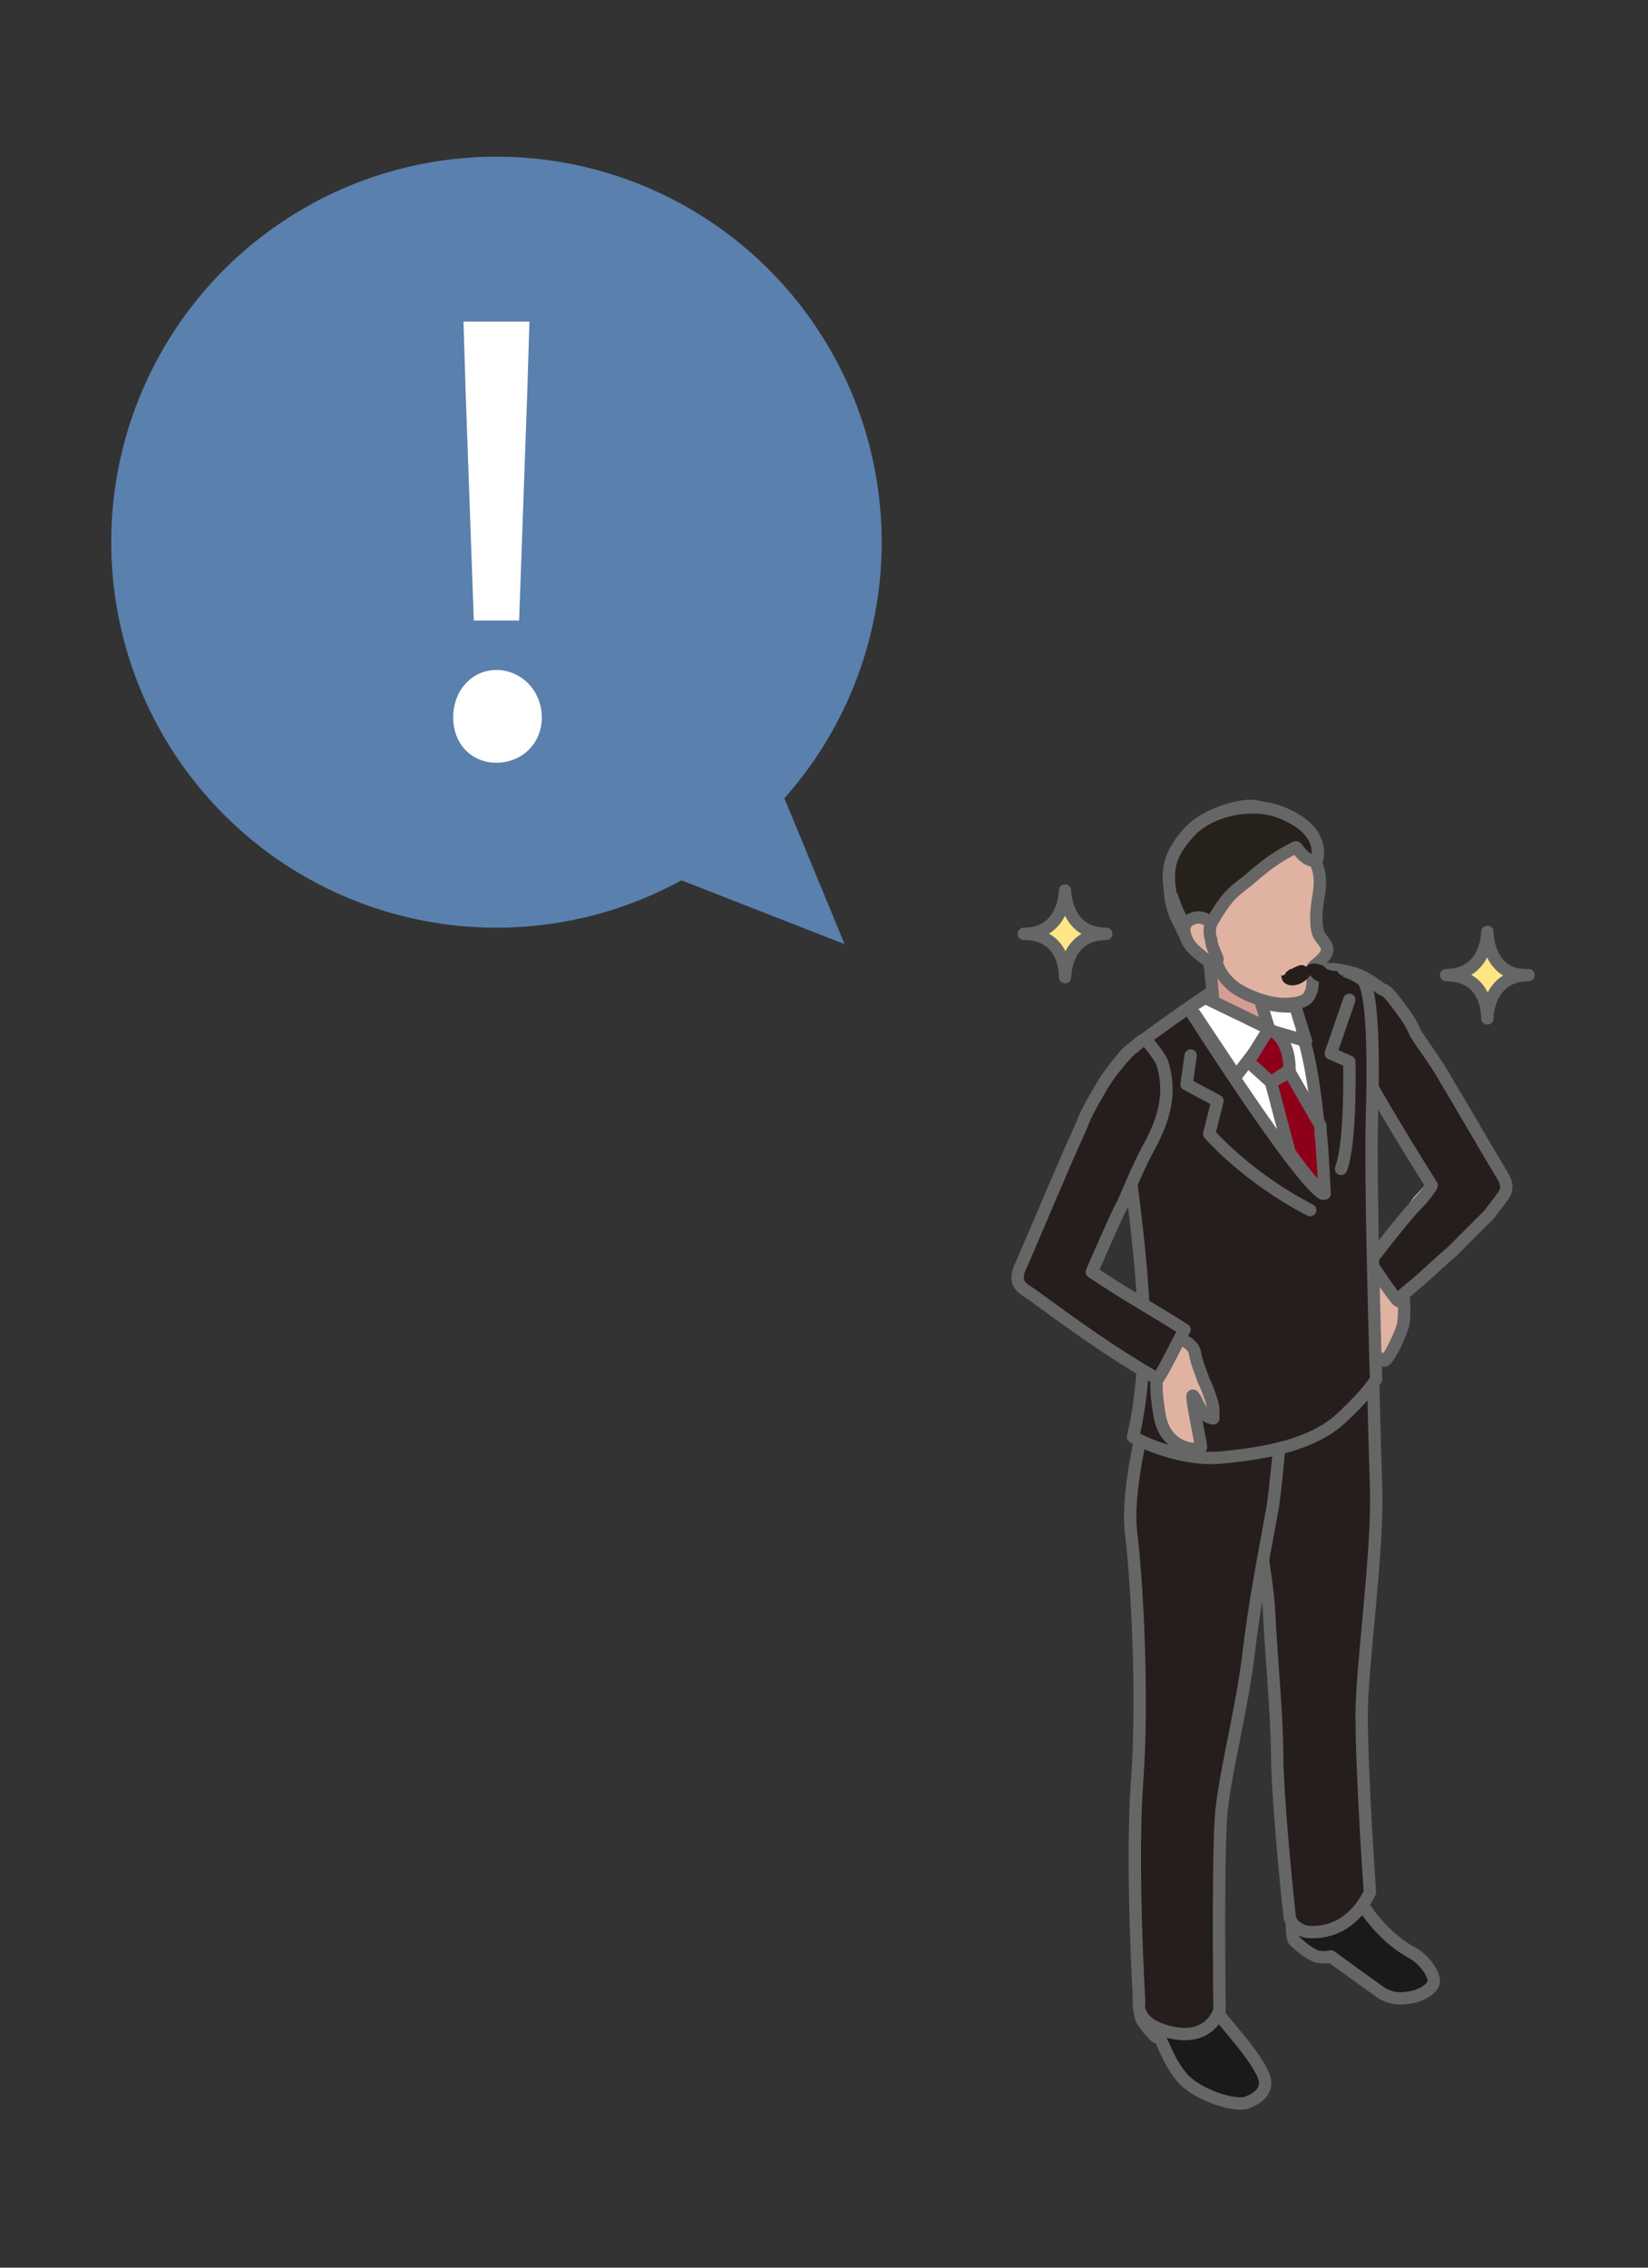 <?xml version="1.0" encoding="utf-8"?>
<!-- Generator: Adobe Illustrator 25.2.1, SVG Export Plug-In . SVG Version: 6.00 Build 0)  -->
<svg version="1.1" id="レイヤー_1" xmlns="http://www.w3.org/2000/svg" xmlns:xlink="http://www.w3.org/1999/xlink" x="0px"
	 y="0px" viewBox="0 0 80 110" style="enable-background:new 0 0 80 110;" xml:space="preserve">
<rect x="0" y="0" width="80" height="110" fill="#333333" stroke="none"/>
<style type="text/css">
	.st0{fill:#5A80AD;}
	.st1{fill:#FFFFFF;}
	.st2{fill:#E0B2A2;}
	.st3{fill:#E0B2A2;stroke:#666666;stroke-width:0.6;stroke-linecap:round;stroke-linejoin:round;stroke-miterlimit:10;}
	.st4{fill:#251E1C;stroke:#666666;stroke-width:0.6;stroke-linecap:round;stroke-linejoin:round;stroke-miterlimit:10;}
	.st5{fill:#1A1A1B;stroke:#666666;stroke-width:0.6;stroke-linecap:round;stroke-linejoin:round;stroke-miterlimit:10;}
	.st6{fill:#D49D92;stroke:#666666;stroke-width:0.6;stroke-linecap:round;stroke-linejoin:round;stroke-miterlimit:10;}
	.st7{fill:#27211C;}
	.st8{fill:none;stroke:#666666;stroke-width:0.6;stroke-linecap:round;stroke-linejoin:round;stroke-miterlimit:10;}
	.st9{fill:#FFFFFF;stroke:#666666;stroke-width:0.6;stroke-linecap:round;stroke-linejoin:round;stroke-miterlimit:10;}
	.st10{fill:#8E0019;stroke:#666666;stroke-width:0.6;stroke-linecap:round;stroke-linejoin:round;stroke-miterlimit:10;}
	.st11{fill:#FFE684;stroke:#666666;stroke-width:0.6;stroke-linecap:round;stroke-linejoin:round;stroke-miterlimit:10;}
	.st12{fill:#251E1C;}
</style>
<g>
	<g>
		<g>
			<g>
				<circle class="st0" cx="24.1" cy="26.3" r="18.7"/>
				<polygon class="st0" points="30,41.5 41,45.8 36.5,34.9 				"/>
			</g>
		</g>
		<g>
			<path class="st1" d="M22,34.8c0-1.3,0.9-2.3,2.1-2.3c1.2,0,2.2,1,2.2,2.3c0,1.3-1,2.2-2.2,2.2C22.9,37,22,36.1,22,34.8z
				 M22.6,18.9l-0.1-3.3h3.2l-0.1,3.3l-0.4,11.2h-2.2L22.6,18.9z"/>
		</g>
	</g>
	<g>
		<g>
			<path class="st2" d="M68.1,49.6c0,0,4.6,6.7,5,7.5c0.4,0.7-5.8,6-5.8,6.2c0,0.2-0.8-1.1-0.8-1.1s1.6-3.6,2.2-4.2
				c0.6-0.6,0.8-1,0.8-1s-3.7-5.1-3.7-6.1C65.7,50,68.1,49.6,68.1,49.6z"/>
			<path class="st3" d="M68.1,64.3c0.1-0.3,0.1-1.7-0.1-1.8c-0.2-0.1-1.2-1.2-1.2-1.2c-0.4,0.2-0.9,1.7-0.8,2.2
				c0.1,0.6,0.5,1.1,0.6,1.3c0.1,0.2,0,0.6,0.1,0.8c0.1,0.2,0.4,0.4,0.5,0.4C67.4,66,68,64.7,68.1,64.3z"/>
		</g>
		<path class="st4" d="M67.9,48.8c0.3,0.4,0.6,0.8,0.8,1.3c0.5,0.8,1,1.4,1.5,2.3c0.9,1.5,1.7,2.9,2.6,4.4c0.3,0.5,0.5,0.8,0.1,1.3
			c-0.2,0.3-0.4,0.5-0.6,0.8c-0.6,0.6-1.2,1.2-1.8,1.8c-0.6,0.5-1.2,1.1-1.8,1.6c-0.1,0.1-0.8,0.6-0.8,0.8c0,0.2-1.4-1.9-1.4-1.9
			s1.7-2.2,2.2-2.7c0.6-0.6,0.8-1,0.8-1s-4.5-7.1-4.5-8.1c0-0.4-0.4-2.3,0.2-2.3c0.7,0.1,1.1,0.3,1.9,0.9
			C67.3,48,67.6,48.4,67.9,48.8z"/>
		<g>
			<g>
				<g>
					<path class="st5" d="M62.7,93c0,0,0,0.9,0.1,1.1c0.1,0.1,0.6,0.6,1.1,0.8c0.5,0.1,0.7,0,0.7,0s2.2,1.6,2.5,1.8
						c0.4,0.2,0.7,0.3,1.3,0.2c0.7-0.1,1.2-0.5,1.2-0.8c0-0.4-0.5-1.1-1.1-1.4c-1.8-1-2.9-3.1-2.6-3L62.7,93z"/>
				</g>
			</g>
			<g>
				<g>
					<path class="st5" d="M58.9,97.4c0,0,1,1.2,1.4,1.7c0.4,0.5,1,1.3,1.1,1.8c0.1,0.5-0.3,0.9-0.9,1.1c-0.6,0.2-2.4-0.4-3.1-1.2
						c-0.7-0.8-1-1.9-1.1-1.9c0-0.1-0.2-0.1-0.2-0.1s-0.6-0.6-0.7-0.9c-0.1-0.2-0.1-1-0.1-1S58.4,97,58.9,97.4z"/>
				</g>
			</g>
			<g>
				<path class="st4" d="M60.1,68.9c0,0,1.4,7.1,1.5,9.2c0.1,2.1,0.4,5.2,0.4,7.1c0,1.6,0.4,6,0.6,7.7c0,0.4,0.4,0.7,0.8,0.8
					c0.8,0.1,2.2-0.1,3.1-1.9c0,0-0.4-5.7-0.4-8.6c0-2.4,0.8-7.9,0.7-11c-0.1-3.1-0.2-7.8-0.2-7.8L60.1,68.9z"/>
				<path class="st4" d="M62.4,66.9c0,0-0.4,4.7-0.6,6.1c-0.6,3.3-0.9,4.8-1.2,7.3c-0.3,2.5-1.1,5.6-1.3,7.5
					c-0.2,1.9-0.1,9.7-0.1,9.7s-0.4,1.5-2.3,1.1c-1.9-0.4-1.6-1.5-1.6-1.5s-0.4-6.6-0.1-10.7c0.3-4.1,0-9.7-0.3-12.1
					c-0.2-2,0.5-4.8,1-6.7C56.5,65.7,62.4,66.9,62.4,66.9z"/>
				<path class="st4" d="M58.7,48.2c0,0-2.4,1.6-3.9,2.8c-1.3,1.1-0.2,2.5-0.2,3.5c0,1,0.7,5,0.9,8.8c0.2,3.8-0.5,6.4-0.5,6.4
					s2.1,1.2,4.3,1c2.1-0.2,4.4-0.6,5.8-1.9c1.4-1.3,1.7-1.9,1.7-1.9s-0.3-9.5-0.2-12.8c0.1-3.3,0-6.3-0.5-6.6
					c-0.6-0.4-1.3-0.7-2.8-0.3C62.4,47.2,59.6,47.4,58.7,48.2z"/>
			</g>
			<path class="st6" d="M58.3,44.4c0.6,2.6,0.6,4.7,0.6,4.7l2.8,0.9l-0.5-5C61.2,45,58.9,43.9,58.3,44.4z"/>
			<g>
				<g>
					<path class="st3" d="M64,43.5c0,0-0.1,0.6-0.1,0.9c0,0.3,0,0.6,0.1,0.9c0.1,0.2,0.3,0.4,0.4,0.6c0.1,0.3-0.1,0.5-0.3,0.7
						c-0.1,0.1-0.4,0.3-0.4,0.4c0,0.1,0.1,0.9-0.1,1.2c-0.1,0.3-0.4,0.5-1.3,0.5c-0.8,0-2.1-0.5-2.6-1c-0.5-0.5-0.5-0.7-0.8-1.3
						c-0.2-0.3-1.4-0.9-1.5-1.3c-0.1-0.3-0.9-1.2-0.5-3.2c0.4-2,2.6-2.7,3.6-2.8c1-0.1,2.3,0.7,2.8,1.7C64,41.9,64.2,42.4,64,43.5z"
						/>
				</g>
			</g>
			<g>
				<g>
					<path class="st7" d="M62.8,39.7c-0.9-0.5-1.6-0.6-2.6-0.5c-0.7,0.1-1.8,0.4-2.5,1.2c-0.8,0.9-1.1,1.6-0.9,2.8
						c0,0.1,0,0.2,0.1,0.3c0.2,0.7,0.6,1.4,1,2c0.1,0.2,0.4,0.6,0.4,0.6s0.2-0.4-0.1-0.9c-0.3-0.4,0.4-0.4,0.5-0.3
						c0,0.1,0.4-0.7,0.8-1.2c0.3-0.4,0.7-0.7,1.1-1c0.8-0.7,1.3-1.1,2.3-1.6c0.1,0,0.3,0.6,1,0.7C63.9,41.8,64.4,40.6,62.8,39.7z"/>
				</g>
				<g>
					<path class="st8" d="M62.8,39.7c-0.9-0.5-1.6-0.6-2.6-0.5c-0.7,0.1-1.8,0.4-2.5,1.2c-0.8,0.9-1.1,1.6-0.9,2.8
						c0,0.1,0,0.2,0.1,0.3c0.2,0.7,0.6,1.4,1,2c0.1,0.2,0.4,0.6,0.4,0.6s0.2-0.4-0.1-0.9c-0.3-0.4,0.4-0.4,0.5-0.3
						c0,0.1,0.4-0.7,0.8-1.2c0.3-0.4,0.7-0.7,1.1-1c0.8-0.7,1.3-1.1,2.3-1.6c0.1,0,0.3,0.6,1,0.7C63.9,41.8,64.4,40.6,62.8,39.7z"/>
				</g>
			</g>
			<g>
				<g>
					<path class="st3" d="M58.8,44.8c0,0-0.4-0.5-1-0.2c-0.6,0.3-0.2,1.1,0.1,1.4c0.3,0.3,0.7,0.6,0.9,0.7c0.1,0,0.3,0.1,0.3-0.2
						c-0.1-0.3-0.3-0.6-0.3-0.9C58.7,45.3,58.7,45,58.8,44.8z"/>
				</g>
			</g>
			<g>
				<path class="st9" d="M63.2,50.1c0.9,2.7,1,7.8,1,7.8c-1.3-0.8-6.5-9-6.5-9l0.8-0.5l3.1,1.5l-0.4-1.3c0,0,0.8,0.3,1.7,0.2l0,0.1
					l0.5,1.6L61.7,50L60,52.2l-2-3"/>
				<path class="st10" d="M61.9,50.1c0,0,0.7,0.4,0.7,1.8l-0.9,0.6l-1.1-1l1-1.6L61.9,50.1z"/>
				<path class="st10" d="M61.7,52.5l0.9,3.4c0,0,1.1,1.6,1.7,2c0,0-0.1-2.3-0.2-3l0-0.3l-1.5-2.6L61.7,52.5z"/>
			</g>
			<path class="st8" d="M63.6,58.7c-3.1-1.6-4.9-3.7-4.9-3.7l0.4-1.6l-1.5-0.8l0.2-1.4"/>
			<path class="st8" d="M65.1,56.7c0.5-1.3,0.4-5.2,0.4-5.2l-0.9-0.4l0.9-2.6"/>
		</g>
		<path class="st3" d="M56.6,64.7c0,0,1.3,0.3,1.4,0.9c0.1,0.6,0.4,1.2,0.4,1.3c0.1,0.2,0.5,1.1,0.5,1.5c0,0.4,0,0.4,0,0.4
			s-0.3,0-0.5-0.3c-0.2-0.2-0.4-0.8-0.5-0.8c-0.1,0,0.4,2.3,0.4,2.5c0,0.2-1.7,0.2-2-1.5c-0.3-1.7-0.1-2.1,0-2.3
			c0-0.3-0.4-0.5-0.4-0.5S55.6,64.7,56.6,64.7z"/>
		<path class="st4" d="M53.6,52.5c-0.4,0.7-0.8,1.3-1.1,2.1c-1,2.2-1.9,4.4-2.9,6.7c-0.1,0.2-0.2,0.4-0.2,0.7c0,0.4,0.4,0.6,0.7,0.8
			c2.2,1.6,3.7,2.7,6.1,4.1c0.4-0.6,0.9-1.7,1.3-2.4c-1.9-1.2-2.7-1.6-4.5-2.8c0,0,1.3-3,1.5-3.3c0.4-0.9,0.8-1.9,1.3-2.8
			c0.7-1.3,1.1-2.6,0.6-4.1c-0.2-0.4-0.8-1.1-0.8-1.1c-0.3,0.1-0.5,0.4-0.7,0.5C54.4,51.4,54,51.9,53.6,52.5z"/>
		<path class="st11" d="M72.2,45.2c0,0,0,2.1-2,2.1c2.1,0,2,2.1,2,2.1c0,0,0-2.1,2-2.1C72.2,47.4,72.2,45.2,72.2,45.2z"/>
		<path class="st11" d="M51.7,43.2c0,0,0,2.1-2,2.1c2.1,0,2,2.1,2,2.1c0,0,0-2.1,2-2.1C51.7,45.3,51.7,43.2,51.7,43.2z"/>
		<path class="st12" d="M62.3,47.3c0.1,0,0.1-0.1,0.1-0.1c0.1-0.1,0.2-0.2,0.3-0.2c0.2-0.1,0.5-0.3,0.7-0.1c0.2-0.2,0.4-0.2,0.7-0.1
			c0.1,0,0.2,0.1,0.3,0.2c0.2,0.1,0.4,0.1,0.5,0.1c0,0,0.2,0.3,0.3,0.2c0,0.5-0.7,0.3-0.7,0.3c-0.6,0.2-0.9-0.3-0.9-0.3
			s-0.3,0.5-0.9,0.5c0,0-0.5,0-0.5-0.5C62.1,47.4,62.3,47.3,62.3,47.3z"/>
	</g>
</g>
</svg>
